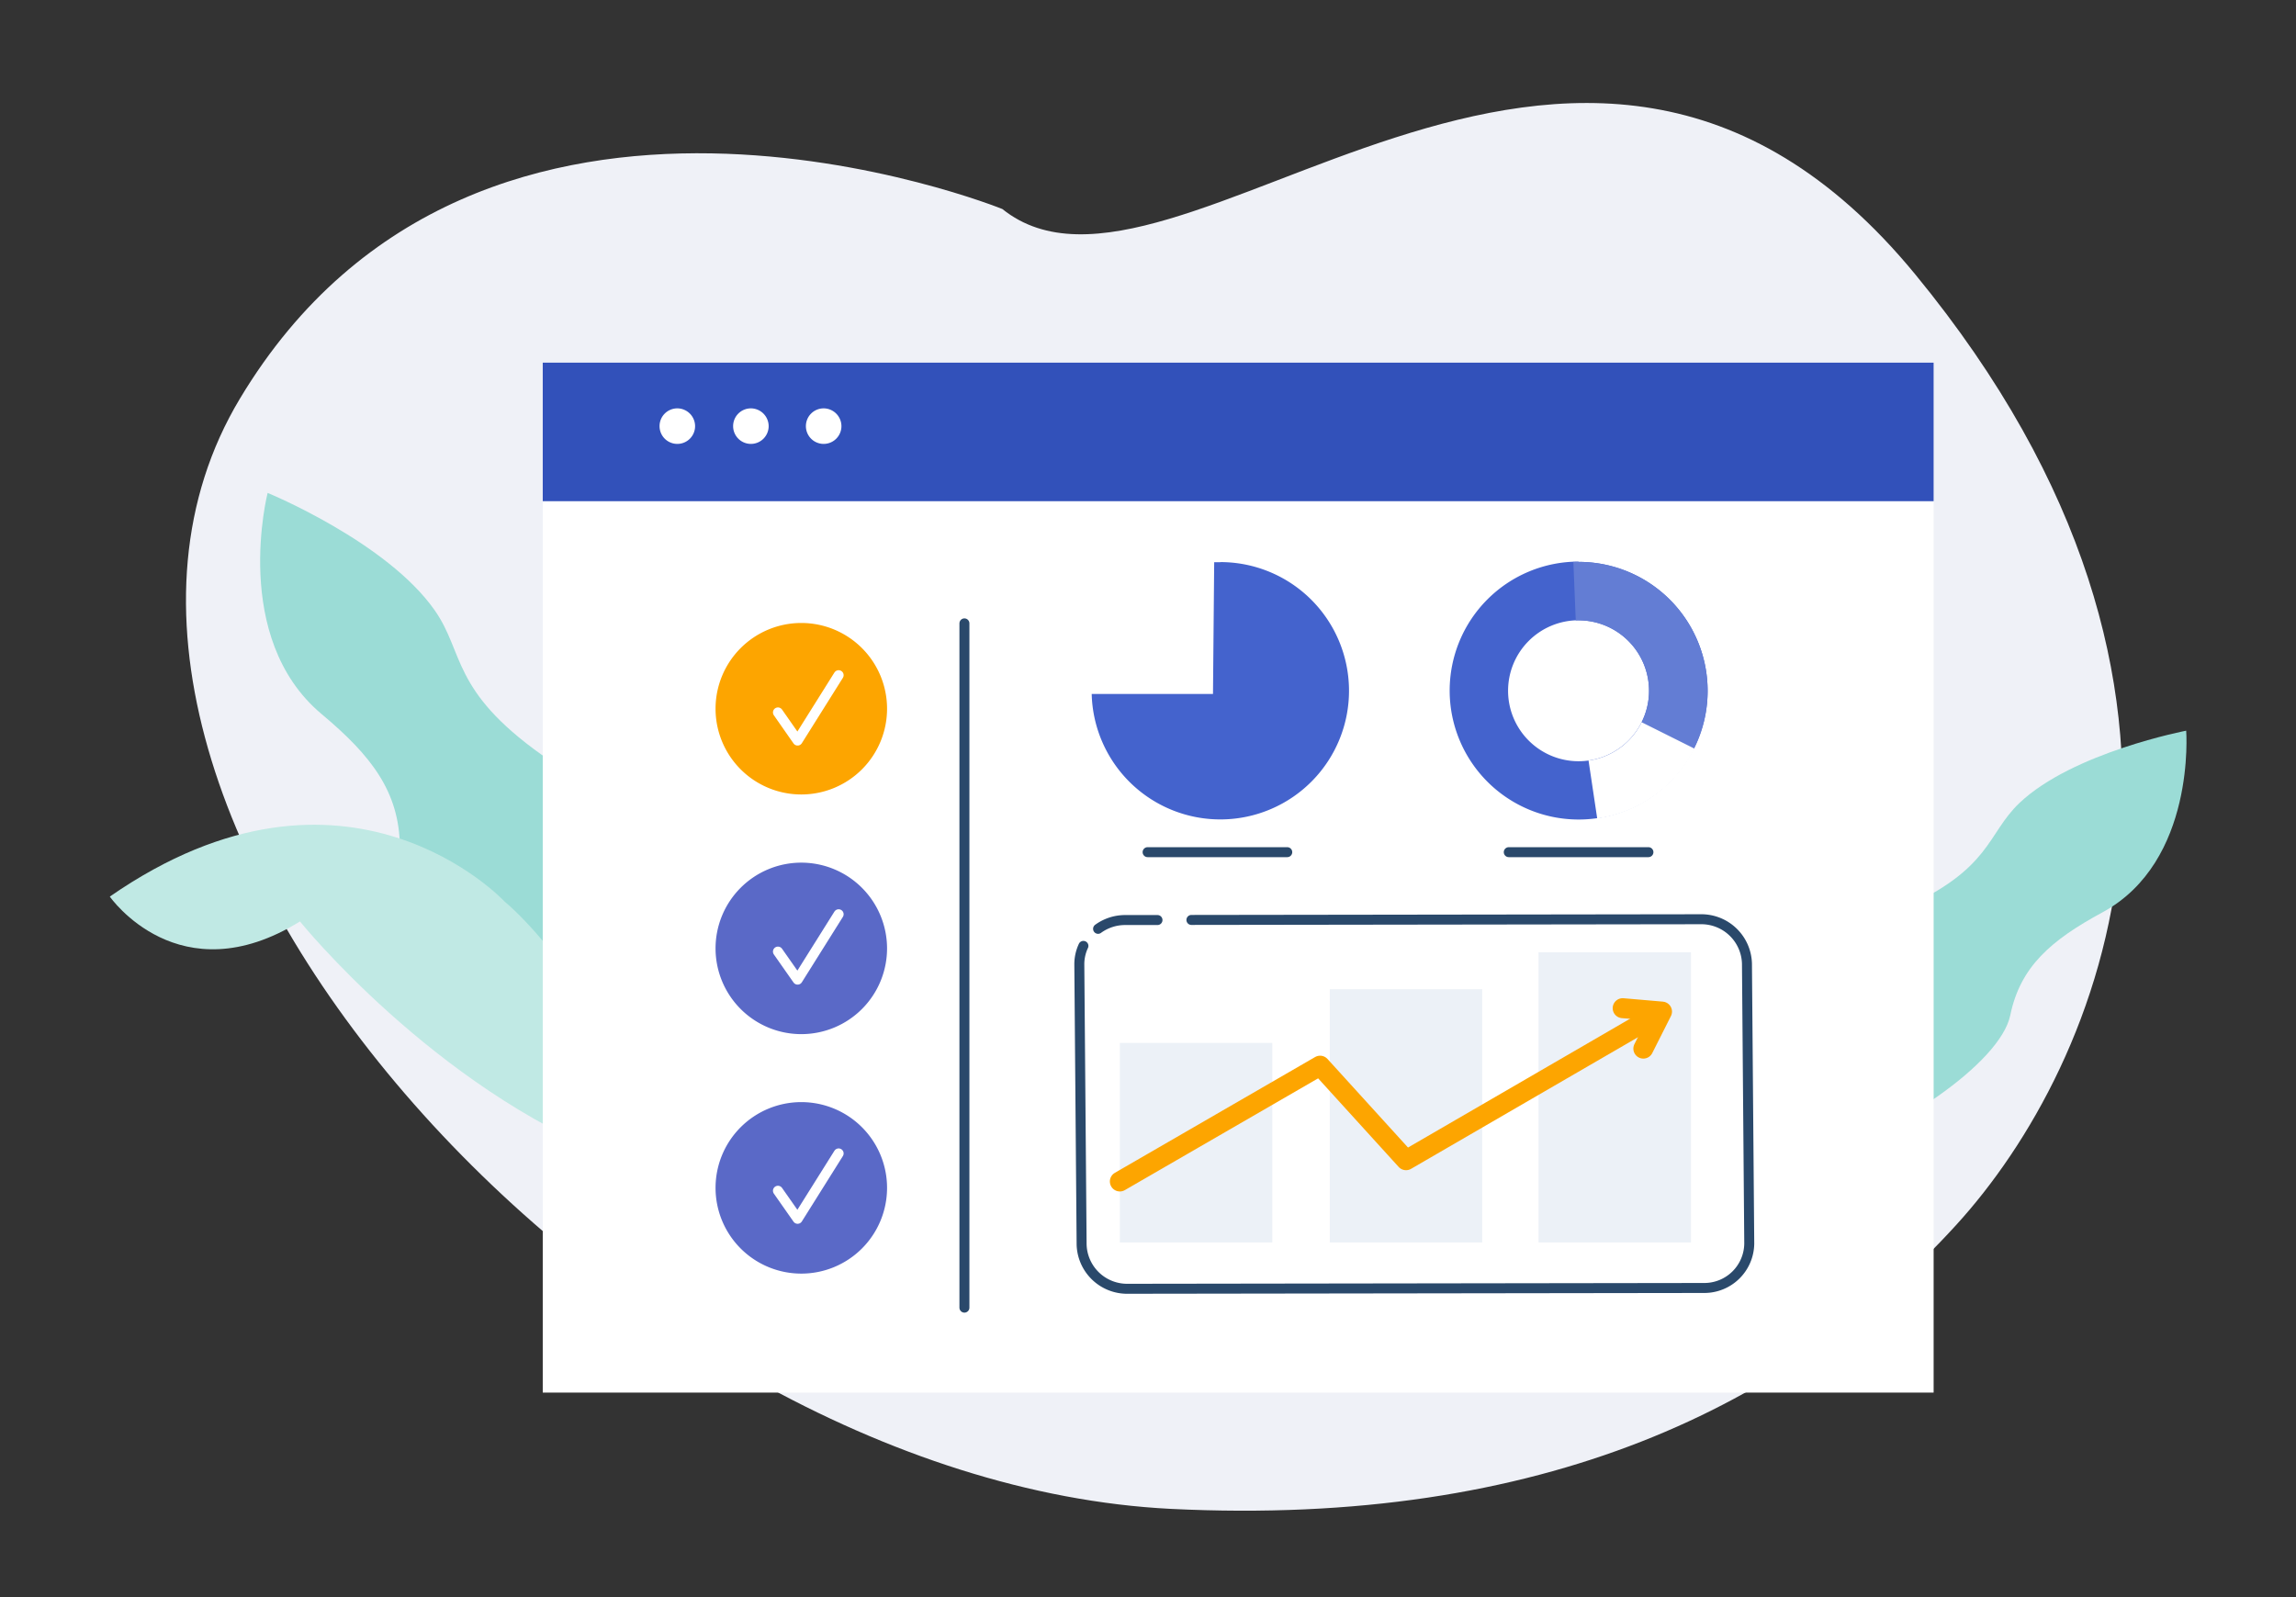 <svg xmlns="http://www.w3.org/2000/svg" viewBox="0 0 230 160"><rect x="0" y="0" width="230" height="160" fill="#333333" stroke="none"/><defs><style>.a,.g,.i,.o{fill:none;}.b{fill:#eff1f7;}.c{fill:#9bdcd6;}.d{fill:#c0e9e4;}.e,.l{fill:#fff;}.f{fill:#3251ba;}.g{stroke:#2a496b;}.g,.i,.o{stroke-linecap:round;stroke-linejoin:round;}.h{fill:#ecf1f7;}.i{stroke:#fda500;stroke-width:2px;}.j,.m{fill:#4463cd;}.j,.k,.l{fill-rule:evenodd;}.k{fill:#637dd4;}.n{fill:#fda500;}.o{stroke:#fff;}.p{fill:#5a69c7;}</style></defs><title>資產 18</title><rect class="a" width="230" height="160"/><path class="b" d="M195.94,122.74c14.62-16,30.55-53.1-4.07-95.24-34.17-41.6-74.31,7.21-91.46-6.56,0,0-52.26-21.2-76.38,19s37.13,108.4,93.25,111.22C154.57,153,179.44,140.83,195.94,122.74Z"/><path class="c" d="M43.56,61.16c2.95,4.22,1.63,8,10.71,14.46,3.45,2.46,6.31,7.51,8.52,12.82l-4.37,16.38c-8.35-4.56-18.29-14.51-18.36-20s-2.83-9.09-7.85-13.29c-9.12-7.65-5.4-22.15-5.4-22.15S38.77,54.29,43.56,61.16Z"/><path class="d" d="M50.55,90.32c2.59,2.17,5.89,6.3,8.93,10.54L61.64,116c-18.21-7.09-31.59-23.69-31.59-23.69C17.93,99.81,11,89.82,11,89.82,34.76,73.34,50.55,90.32,50.55,90.32Z"/><path class="c" d="M202.3,80.44c-3.3,3.13-2.78,6.63-11.87,10.65-3.46,1.53-6.87,5.43-9.77,9.68l.84,15.37c8.25-2.53,18.88-9.59,19.88-14.44s4.06-7.5,9.23-10.3C220,86.32,219,73.2,219,73.2S207.65,75.37,202.3,80.44Z"/><rect class="e" x="54.37" y="36.33" width="139.33" height="103.18"/><rect class="f" x="54.37" y="36.33" width="139.33" height="13.88"/><path class="e" d="M69.63,42.69a1.78,1.78,0,1,1-1.78-1.78A1.79,1.79,0,0,1,69.63,42.69Z"/><path class="e" d="M77,42.69a1.78,1.78,0,1,1-1.78-1.78A1.79,1.79,0,0,1,77,42.69Z"/><path class="e" d="M84.29,42.69a1.78,1.78,0,1,1-1.78-1.78A1.79,1.79,0,0,1,84.29,42.69Z"/><path class="g" d="M119.35,92.16l51-.07A4.57,4.57,0,0,1,175,96.52l.23,28.06a4.5,4.5,0,0,1-4.55,4.45l-57.72.08a4.56,4.56,0,0,1-4.61-4.43l-.23-28.06a4.32,4.32,0,0,1,.41-1.86"/><path class="g" d="M110,93.05a4.6,4.6,0,0,1,2.71-.88h3.24"/><rect class="h" x="112.18" y="104.48" width="15.27" height="19.99"/><rect class="h" x="133.21" y="99.1" width="15.27" height="25.37"/><rect class="h" x="154.12" y="95.4" width="15.27" height="29.07"/><polyline class="i" points="162.55 101 166.49 101.34 164.62 105.05"/><polyline class="i" points="112.18 118.36 132.24 106.76 140.85 116.23 165.95 101.67"/><path class="j" d="M158.13,76.26a7.06,7.06,0,1,1,7.06-7.05A7.06,7.06,0,0,1,158.13,76.26Zm0-20a12.92,12.92,0,1,0,12.93,12.92A12.92,12.92,0,0,0,158.13,56.29Z"/><path class="k" d="M158.13,56.29h-.52l.24,5.86h.28a7.06,7.06,0,0,1,7.06,7.06,6.92,6.92,0,0,1-.74,3.14L169.7,75a12.78,12.78,0,0,0,1.36-5.75A12.92,12.92,0,0,0,158.13,56.29Z"/><path class="l" d="M164.45,72.35a7,7,0,0,1-5.32,3.84L160,82a12.92,12.92,0,0,0,9.75-7Z"/><path class="e" d="M118.88,54.39a12.09,12.09,0,0,0-12.09,12.09h12.09Z"/><path class="m" d="M122.25,56.32h-.62l-.12,13.2H109.36a12.89,12.89,0,1,0,12.89-13.21Z"/><path class="n" d="M88.86,71a8.59,8.59,0,1,1-8.59-8.59A8.59,8.59,0,0,1,88.86,71Z"/><polyline class="o" points="77.93 71.37 79.9 74.19 84.01 67.64"/><path class="p" d="M88.86,95a8.59,8.59,0,1,1-8.59-8.58A8.6,8.6,0,0,1,88.86,95Z"/><polyline class="o" points="77.93 95.33 79.9 98.14 84.01 91.59"/><path class="p" d="M88.86,119a8.59,8.59,0,1,1-8.59-8.59A8.59,8.59,0,0,1,88.86,119Z"/><polyline class="o" points="77.93 119.29 79.9 122.1 84.01 115.55"/><line class="g" x1="96.61" y1="62.45" x2="96.61" y2="131"/><line class="g" x1="114.96" y1="85.37" x2="128.95" y2="85.37"/><line class="g" x1="151.14" y1="85.37" x2="165.13" y2="85.37"/></svg>